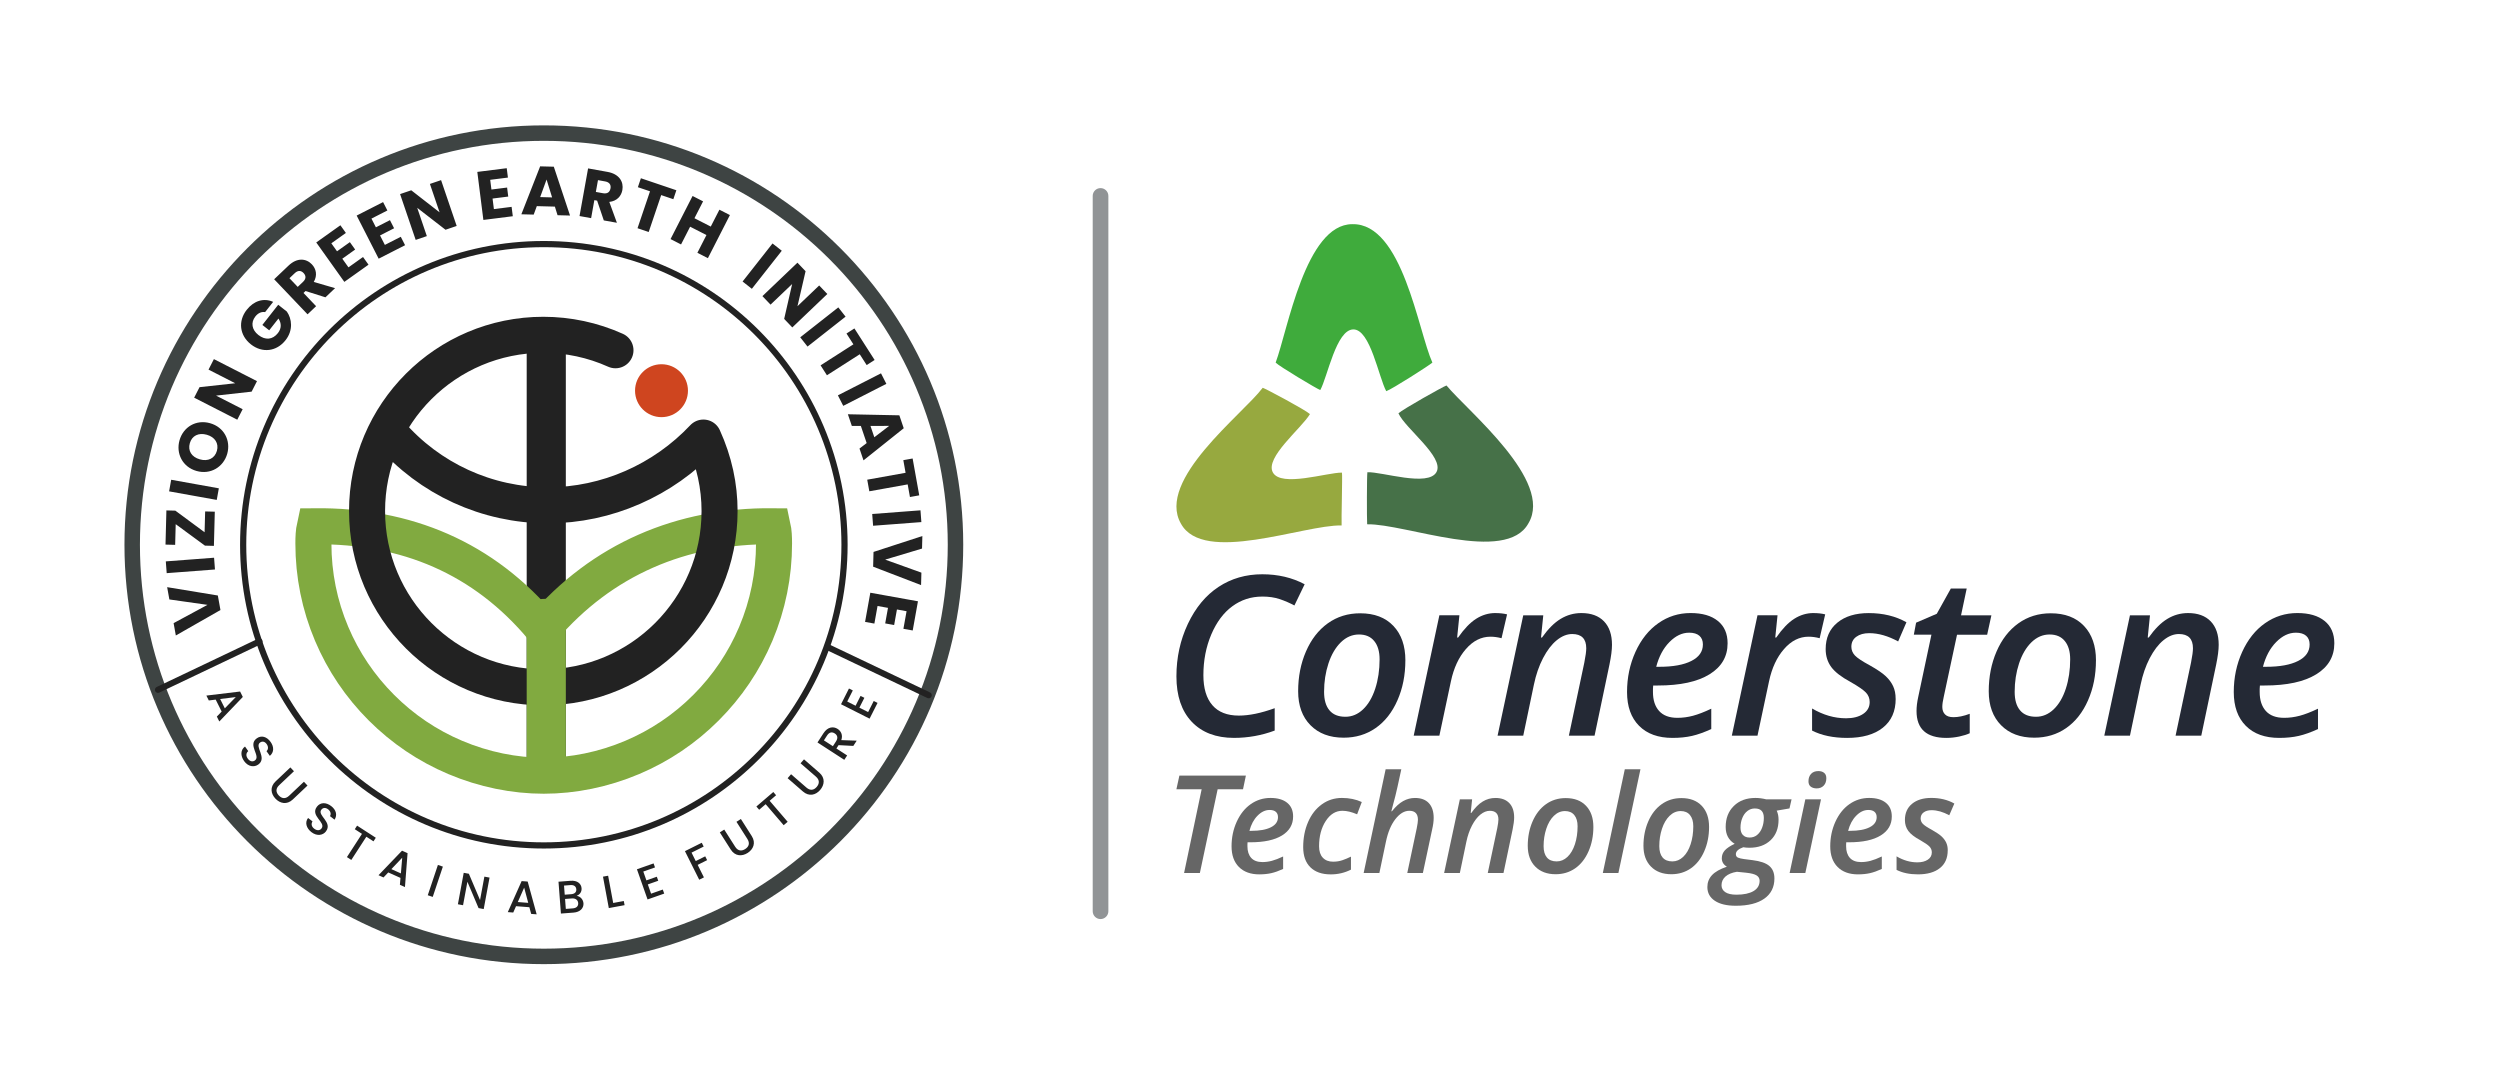 <?xml version="1.0" encoding="UTF-8"?>
<!DOCTYPE svg PUBLIC "-//W3C//DTD SVG 1.1//EN" "http://www.w3.org/Graphics/SVG/1.1/DTD/svg11.dtd">
<!-- Creator: CorelDRAW -->
<svg xmlns="http://www.w3.org/2000/svg" xml:space="preserve" width="80.787mm" height="35.068mm" version="1.1" style="shape-rendering:geometricPrecision; text-rendering:geometricPrecision; image-rendering:optimizeQuality; fill-rule:evenodd; clip-rule:evenodd"
viewBox="0 0 1349.17 585.64"
 xmlns:xlink="http://www.w3.org/1999/xlink"
 xmlns:xodm="http://www.corel.com/coreldraw/odm/2003">
 <defs>
  <style type="text/css">
   <![CDATA[
    .str0 {stroke:#3E4443;stroke-width:8.35;stroke-miterlimit:22.926}
    .str1 {stroke:#222222;stroke-width:3.34;stroke-linecap:round;stroke-linejoin:round;stroke-miterlimit:22.926}
    .str2 {stroke:#99CC66;stroke-width:0.1;stroke-miterlimit:10}
    .str4 {stroke:#81AA40;stroke-width:19.45;stroke-miterlimit:10}
    .str3 {stroke:#222222;stroke-width:21.12;stroke-linecap:round;stroke-linejoin:round;stroke-miterlimit:10}
    .str5 {stroke:#222222;stroke-width:19.45;stroke-linecap:round;stroke-linejoin:round;stroke-miterlimit:22.926}
    .fil0 {fill:none}
    .fil2 {fill:none;fill-rule:nonzero}
    .fil3 {fill:#CF451F}
    .fil6 {fill:#97A93F;fill-rule:nonzero}
    .fil5 {fill:#3FAB3C;fill-rule:nonzero}
    .fil7 {fill:#467148;fill-rule:nonzero}
    .fil9 {fill:#666666;fill-rule:nonzero}
    .fil4 {fill:#81AA40;fill-rule:nonzero}
    .fil1 {fill:#222222;fill-rule:nonzero}
    .fil8 {fill:#242935;fill-rule:nonzero}
    .fil10 {fill:#919496;fill-rule:nonzero}
   ]]>
  </style>
 </defs>
 <g id="Layer_x0020_1">
  <rect class="fil0" width="1349.17" height="585.64"/>
  <path class="fil0 str0" d="M293.49 71.83c122.69,0 222.16,99.46 222.16,222.16 0,122.69 -99.46,222.15 -222.16,222.15 -122.69,0 -222.15,-99.46 -222.15,-222.15 0,-122.69 99.46,-222.16 222.15,-222.16z"/>
  <g id="_1651319204640">
   <path class="fil0 str1" d="M293.49 131.72c89.62,0 162.27,72.65 162.27,162.27 0,89.62 -72.65,162.26 -162.27,162.26 -89.62,0 -162.26,-72.65 -162.26,-162.26 0,-89.62 72.65,-162.27 162.26,-162.27z"/>
   <path class="fil1" d="M111.96 326.42l-18.27 9.86 1.2 6.67 24.08 -13.74 -1.41 -7.84 -27.35 -4.5 1.19 6.63 20.57 2.92zm4.05 -19.09l-0.48 -6.35 -26.05 1.98 0.48 6.35 26.05 -1.98zm-26.21 -31.88l-0.48 18.45 5.21 0.14 0.29 -11.16 15.78 11.58 4.84 0.13 0.48 -18.45 -5.21 -0.14 -0.3 11.24 -15.78 -11.66 -4.84 -0.13zm27.17 -5.66l1.13 -6.26 -25.72 -4.62 -1.12 6.26 25.71 4.62zm-3.59 -41.4c-7.56,-2.14 -14.47,2.05 -16.5,9.21 -2.02,7.12 1.63,14.43 9.19,16.57 7.56,2.14 14.53,-2.15 16.56,-9.27 2.02,-7.13 -1.69,-14.37 -9.25,-16.51zm-5.53 19.51c-4.47,-1.27 -6.57,-4.65 -5.41,-8.73 1.14,-4.01 4.71,-5.82 9.18,-4.55 4.4,1.25 6.56,4.68 5.43,8.69 -1.16,4.08 -4.79,5.84 -9.19,4.59zm4.67 -48.44l14.42 7.37 -19.26 2.11 -2.9 5.67 23.27 11.89 2.9 -5.67 -14.35 -7.33 19.19 -2.14 2.9 -5.67 -23.26 -11.89 -2.9 5.67zm20.64 -32.29c-4.83,6.15 -3.88,13.85 2.26,18.68 6.15,4.83 13.85,3.88 18.68,-2.26 4.26,-5.41 3.41,-11.62 0.69,-15.46l-4.65 -3.66 -8.55 10.89 3.69 2.9 4.99 -6.35c1.71,2.58 1.67,5.34 -0.28,7.83 -2.83,3.6 -6.75,4.02 -10.56,1.03 -3.57,-2.81 -4.17,-6.74 -1.64,-9.96 1.47,-1.87 3.31,-2.7 5.28,-2.38l4.35 -5.53c-5.07,-2.23 -10.39,-0.64 -14.25,4.28zm30.65 -19.84c1.41,1.48 1.45,3.14 -0.28,4.78l-2.86 2.72 -4.46 -4.69 2.86 -2.72c1.73,-1.64 3.41,-1.49 4.74,-0.09zm-15.85 3.38l18.02 18.92 4.61 -4.39 -6.8 -7.14 1.1 -1.05 10.74 3.4 5.2 -4.95 -11.5 -3.34c2.09,-3.64 1.25,-7.1 -1,-9.48 -3.13,-3.29 -7.99,-3.75 -12.63,0.66l-7.74 7.36zm35.75 -29.15l-13.04 9.28 15.16 21.28 13.04 -9.28 -2.96 -4.15 -7.85 5.59 -3.33 -4.67 6.94 -4.94 -2.85 -4 -6.94 4.94 -3.07 -4.31 7.85 -5.59 -2.96 -4.15zm23.03 -12.5l-14.26 7.27 11.87 23.27 14.26 -7.27 -2.32 -4.54 -8.59 4.38 -2.61 -5.11 7.59 -3.87 -2.23 -4.38 -7.59 3.87 -2.4 -4.71 8.59 -4.38 -2.32 -4.54zm25.27 -9.8l5.22 15.33 -15.29 -11.9 -6.03 2.05 8.42 24.73 6.02 -2.05 -5.19 -15.26 15.27 11.83 6.02 -2.05 -8.42 -24.73 -6.03 2.05zm41.46 -8.49l-15.88 2 3.27 25.92 15.88 -2 -0.64 -5.06 -9.56 1.21 -0.72 -5.69 8.46 -1.07 -0.61 -4.87 -8.46 1.07 -0.66 -5.24 9.56 -1.21 -0.64 -5.06zm27.43 25.37l6.73 0.18 -8.76 -26.36 -7.37 -0.19 -10.14 25.87 6.66 0.17 1.68 -4.57 9.75 0.26 1.44 4.65zm-2.95 -9.61l-6.44 -0.17 3.45 -9.48 2.99 9.65zm31.51 -4.86c-0.36,2.01 -1.68,3.03 -4.02,2.61l-3.88 -0.7 1.15 -6.37 3.88 0.7c2.34,0.42 3.22,1.86 2.88,3.77zm-12.09 -10.79l-4.62 25.71 6.26 1.13 1.74 -9.71 1.5 0.27 3.6 10.67 7.07 1.27 -4.1 -11.25c4.17,-0.46 6.47,-3.18 7.05,-6.41 0.8,-4.47 -1.7,-8.66 -7.99,-9.79l-10.51 -1.89zm26.86 10.14l6.56 2.22 -6.74 19.92 6.03 2.04 6.74 -19.92 6.56 2.22 1.63 -4.83 -19.14 -6.48 -1.63 4.83zm32.12 35.4l5.67 2.9 11.89 -23.26 -5.67 -2.9 -4.66 9.11 -8.81 -4.5 4.66 -9.11 -5.67 -2.9 -11.89 23.26 5.67 2.9 4.9 -9.58 8.81 4.5 -4.89 9.58zm24.4 15.5l5 3.93 16.15 -20.54 -5 -3.93 -16.15 20.54zm41.33 2.14l-11.71 11.18 4.37 -18.88 -4.39 -4.6 -18.9 18.04 4.39 4.6 11.66 -11.13 -4.31 18.83 4.39 4.6 18.9 -18.04 -4.39 -4.6zm-10.22 27.97l3.93 5 20.54 -16.15 -3.93 -5 -20.54 16.15zm24.96 -2.04l3.73 5.83 -17.71 11.34 3.43 5.36 17.71 -11.34 3.73 5.83 4.29 -2.75 -10.9 -17.02 -4.29 2.75zm-4.64 33.36l2.89 5.67 23.27 -11.88 -2.89 -5.67 -23.27 11.88zm11.66 28.71l2.16 6.38 21.71 -17.33 -2.36 -6.98 -27.78 -0.57 2.14 6.31 4.87 -0 3.13 9.24 -3.87 2.96zm8 -6.09l-2.07 -6.1 10.09 -0.04 -8.02 6.14zm15.65 12.37l1.22 6.81 -20.7 3.72 1.13 6.26 20.7 -3.72 1.22 6.81 5.02 -0.9 -3.57 -19.89 -5.02 0.9zm-16.79 29.04l0.48 6.35 26.05 -1.98 -0.48 -6.35 -26.05 1.98zm7 24.62l19.89 -5.96 0.18 -6.77 -26.36 8.58 -0.21 7.96 25.87 9.95 0.18 -6.73 -19.55 -7.03zm14.86 38.24l2.83 -15.75 -25.71 -4.62 -2.83 15.75 5.02 0.9 1.71 -9.49 5.64 1.01 -1.51 8.39 4.83 0.87 1.51 -8.39 5.2 0.94 -1.71 9.49 5.02 0.9z"/>
   <path class="fil1" d="M117.02 386.7l1.33 2.66 12.69 -13.24 -1.46 -2.93 -18.21 2.19 1.32 2.64 3.71 -0.47 3.23 6.46 -2.6 2.69zm4.31 -4.43l-2.52 -5.04 8.43 -1.05 -5.92 6.09zm17.98 30.38c5.14,-3.65 -2.13,-9.68 1.05,-11.94 1.36,-0.96 2.74,-0.39 3.64,0.97 0.99,1.49 0.71,2.93 -0.18,3.69l1.81 2.55c2.26,-1.91 2.33,-4.82 0.42,-7.51 -2.04,-2.87 -4.97,-3.74 -7.44,-1.99 -5.18,3.67 2.32,9.58 -1.08,11.99 -1.19,0.85 -2.71,0.55 -3.86,-1.07 -1.13,-1.6 -0.78,-3.07 0.3,-3.99l-1.75 -2.47c-2.49,1.77 -2.49,5.02 -0.5,7.83 2.23,3.14 5.47,3.42 7.58,1.93zm9.43 9.02c-3.19,3.02 -2.59,6.69 -0.1,9.32 2.47,2.62 6.17,3.49 9.36,0.47l7.95 -7.52 -1.94 -2.06 -7.99 7.55c-1.95,1.84 -3.91,1.61 -5.56,-0.14 -1.64,-1.73 -1.76,-3.7 0.19,-5.54l7.99 -7.55 -1.94 -2.06 -7.95 7.52zm27.13 27.03c3.86,-4.98 -4.85,-8.65 -2.46,-11.73 1.02,-1.31 2.51,-1.17 3.77,-0.12 1.38,1.13 1.53,2.6 0.9,3.58l2.47 1.92c1.61,-2.49 0.83,-5.29 -1.78,-7.31 -2.79,-2.16 -5.84,-2.14 -7.7,0.25 -3.89,5.02 5,8.49 2.45,11.79 -0.9,1.16 -2.43,1.32 -4,0.1 -1.55,-1.2 -1.63,-2.71 -0.87,-3.9l-2.39 -1.85c-1.87,2.41 -0.93,5.53 1.8,7.64 3.04,2.35 6.23,1.69 7.81,-0.35zm15.6 -1.21l3.87 2.51 -8.12 12.54 2.37 1.54 8.12 -12.54 3.85 2.5 1.25 -1.94 -10.1 -6.54 -1.25 1.94zm24.35 30l2.72 1.22 1.41 -18.29 -2.99 -1.34 -12.69 13.24 2.69 1.21 2.57 -2.71 6.59 2.95 -0.31 3.72zm0.52 -6.15l-5.14 -2.3 5.86 -6.16 -0.71 8.46zm14.51 11.79l2.68 0.9 5.47 -16.35 -2.68 -0.9 -5.47 16.35zm30.55 -10.05l-2.34 12.64 -6.03 -14.19 -2.78 -0.51 -3.14 16.98 2.78 0.51 2.35 -12.66 6.02 14.21 2.78 0.52 3.15 -16.98 -2.78 -0.52zm25.25 20.12l2.97 0.23 -4.85 -17.69 -3.26 -0.25 -7.47 16.75 2.94 0.22 1.5 -3.42 7.2 0.55 0.97 3.61zm-1.59 -5.97l-5.62 -0.43 3.43 -7.78 2.19 8.2zm26.97 0.12c0.13,1.66 -0.96,2.71 -2.87,2.86l-3.81 0.29 -0.41 -5.37 3.71 -0.28c1.88,-0.14 3.24,0.8 3.38,2.51zm-1.02 -7.46c0.12,1.58 -0.93,2.54 -2.76,2.67l-3.49 0.27 -0.38 -4.92 3.49 -0.27c1.83,-0.14 3.01,0.69 3.13,2.25zm3.86 7.54c-0.16,-2.05 -1.78,-3.77 -3.64,-3.95 1.61,-0.72 2.78,-2.08 2.62,-4.16 -0.19,-2.42 -2.27,-4.28 -5.9,-4l-6.55 0.5 1.31 17.19 6.88 -0.52c3.51,-0.27 5.49,-2.43 5.29,-5.06zm10.54 -14.32l3.14 16.95 8.51 -1.58 -0.42 -2.24 -5.73 1.06 -2.73 -14.71 -2.78 0.51zm27.31 -7.16l-8.99 3.16 5.73 16.29 8.99 -3.16 -0.77 -2.18 -6.32 2.22 -1.75 -4.99 5.62 -1.98 -0.77 -2.18 -5.62 1.98 -1.68 -4.77 6.32 -2.22 -0.77 -2.18zm24.63 8.8l2.53 -1.26 -3.37 -6.75 5.1 -2.55 -1.03 -2.06 -5.11 2.55 -2.27 -4.55 6.55 -3.27 -1.03 -2.06 -9.08 4.53 7.71 15.43zm16.98 -16.31c2.36,3.71 6.07,3.81 9.13,1.87 3.03,-1.93 4.6,-5.39 2.24,-9.1l-5.87 -9.23 -2.39 1.52 5.9 9.27c1.44,2.26 0.84,4.14 -1.19,5.43 -2.01,1.28 -3.97,1.02 -5.4,-1.24l-5.9 -9.27 -2.39 1.52 5.87 9.23zm15.37 -21.45l3.5 -3 9.72 11.34 2.15 -1.84 -9.72 -11.34 3.48 -2.99 -1.5 -1.75 -9.14 7.83 1.5 1.75zm23.61 -9.85c3.31,2.88 6.91,1.93 9.28,-0.81 2.36,-2.72 2.87,-6.48 -0.44,-9.36l-8.26 -7.18 -1.86 2.13 8.3 7.21c2.02,1.76 1.98,3.73 0.41,5.55 -1.56,1.8 -3.51,2.11 -5.53,0.35l-8.3 -7.21 -1.86 2.14 8.26 7.18zm17.16 -31.35c1.44,0.93 1.92,2.42 0.71,4.28l-1.7 2.62 -4.85 -3.14 1.7 -2.62c1.2,-1.85 2.68,-2.08 4.14,-1.13zm-9.31 4.88l14.47 9.38 1.54 -2.37 -5.79 -3.75 1.17 -1.81 7.95 0.42 1.84 -2.83 -8.32 -0.3c0.98,-2.83 -0.26,-4.93 -1.97,-6.04 -2.35,-1.52 -5.42,-1.12 -7.65,2.32l-3.24 5zm17 -29.12l-4.29 8.5 15.41 7.78 4.3 -8.5 -2.06 -1.04 -3.02 5.98 -4.72 -2.38 2.69 -5.31 -2.06 -1.04 -2.68 5.32 -4.52 -2.28 3.02 -5.98 -2.06 -1.04z"/>
   <line class="fil2 str2" x1="131.16" y1="217.81" x2="131.3" y2= "217.81" />
   <path class="fil3" d="M356.99 196.56c7.89,0 14.28,6.39 14.28,14.28 0,7.88 -6.39,14.28 -14.28,14.28 -7.88,0 -14.28,-6.39 -14.28,-14.28 0,-7.89 6.39,-14.28 14.28,-14.28l0 0z"/>
   <line class="fil0 str3" x1="294.8" y1="182.64" x2="294.8" y2= "413.81" />
   <path class="fil2 str4" d="M293.42 418.62c-15.86,0 -32.28,-3.32 -47.74,-9.86 -14.93,-6.31 -28.33,-15.35 -39.84,-26.86 -11.51,-11.51 -20.55,-24.92 -26.86,-39.84 -6.54,-15.46 -9.85,-31.88 -9.85,-48.8 0,-3.16 0.12,-6.36 0.76,-9.27 49.19,-0.43 91.13,16.92 123.04,55.23 31.91,-37.32 74.84,-55.66 124.03,-55.23 0.64,2.91 0.76,6.11 0.76,9.27 0,16.92 -3.32,33.34 -9.85,48.8 -6.32,14.93 -15.35,28.33 -26.86,39.84 -11.51,11.51 -24.91,20.55 -39.84,26.86 -15.46,6.54 -31.88,9.86 -47.74,9.86z"/>
   <line class="fil0 str1" x1="140.02" y1="346.17" x2="85.28" y2= "372.25" />
   <line class="fil0 str1" x1="446.43" y1="349.1" x2="501.17" y2= "375.18" />
   <path class="fil0 str5" d="M210.38 233.62c21.37,24.8 52.49,39.07 85.24,39.07 31.89,0 62.28,-13.53 83.98,-36.55 5.88,12.93 8.73,26.22 8.73,39.66 0,52.53 -42.59,95.12 -95.12,95.12 -52.53,0 -95.12,-42.59 -95.12,-95.12 0,-52.53 42.59,-95.12 95.12,-95.12 13.43,0 26.7,2.84 38.94,8.34"/>
   <g>
    <path class="fil4" d="M284.24 327.11c0,-2.19 4.73,-3.96 10.56,-3.96 5.83,0 10.56,1.77 10.56,3.96l-21.12 0zm0 86.7l0 -86.7 21.12 0 0 86.7 -21.12 0zm21.12 0c0,2.19 -4.73,3.96 -10.56,3.96 -5.83,0 -10.56,-1.77 -10.56,-3.96l21.12 0z"/>
   </g>
  </g>
  <g id="_1651319212224">
   <path class="fil5" d="M688.43 195.68c1.64,1.85 22.63,14.4 24.08,14.81 3.91,-6.99 8.58,-32.75 17.9,-32.72 9.12,0.03 13.59,25.72 17.7,33.34 3.08,-1.04 23.66,-14.2 24.9,-15.44 -7.71,-16.97 -16.05,-75.32 -43.21,-74.7 -25.32,0 -34.88,57.41 -41.37,74.7z"/>
   <path class="fil6" d="M724.03 283.55c-0.2,-2.68 0.51,-27.04 0.18,-28.5 -8,-0.1 -32.87,8.09 -37.3,-0.12 -4.33,-8.02 15.31,-23.64 20.04,-31.46 -2.37,-2.22 -23.84,-13.7 -25.51,-14.2 -10.6,14.2 -57.64,49.73 -44.14,73.3 12.08,22.24 66.14,0.58 86.74,0.99z"/>
   <path class="fil7" d="M737.81 282.93c-0.2,-2.88 -0.19,-26.63 0.13,-28.09 7.89,-0.31 32.88,8.09 37.3,-0.12 4.33,-8.03 -16.85,-23.44 -20.55,-31.67 2.38,-2.22 24.26,-14.52 25.93,-15.02 11.83,14.2 57.83,51.44 44.25,74.33 -12.08,22.25 -66.45,0.17 -87.05,0.58z"/>
  </g>
  <path class="fil8" d="M681.21 321.95c-6.04,0 -11.41,1.74 -16.16,5.23 -4.73,3.47 -8.52,8.56 -11.37,15.24 -2.83,6.68 -4.25,13.99 -4.25,21.97 0,7.06 1.62,12.45 4.85,16.18 3.23,3.75 8,5.61 14.3,5.61 5.53,0 11.97,-1.32 19.33,-3.99l0 12.07c-7.04,2.63 -14.38,3.95 -21.97,3.95 -9.7,0 -17.3,-2.91 -22.82,-8.72 -5.49,-5.82 -8.24,-13.97 -8.24,-24.48 0,-10.17 2.07,-19.63 6.2,-28.37 4.13,-8.72 9.64,-15.38 16.52,-19.91 6.9,-4.55 14.78,-6.82 23.62,-6.82 8.5,0 16.12,1.8 22.86,5.39l-5.53 11.45c-2.46,-1.32 -5.09,-2.47 -7.86,-3.41 -2.79,-0.94 -5.94,-1.4 -9.46,-1.4z"/>
  <path id="_1" class="fil8" d="M744.52 355.8c0,-4.19 -0.96,-7.48 -2.89,-9.84 -1.91,-2.37 -4.65,-3.55 -8.22,-3.55 -3.65,0 -6.9,1.4 -9.78,4.19 -2.87,2.81 -5.11,6.6 -6.7,11.41 -1.58,4.79 -2.37,9.9 -2.37,15.34 0,4.35 0.96,7.68 2.91,9.99 1.92,2.31 4.79,3.47 8.6,3.47 3.53,0 6.7,-1.32 9.52,-3.99 2.81,-2.67 5.01,-6.4 6.58,-11.19 1.56,-4.79 2.35,-10.07 2.35,-15.82zm13.91 0.56c0,7.92 -1.42,15.12 -4.29,21.61 -2.85,6.48 -6.78,11.47 -11.77,14.94 -4.99,3.47 -10.75,5.19 -17.24,5.19 -7.52,0 -13.49,-2.24 -17.92,-6.74 -4.41,-4.47 -6.64,-10.59 -6.64,-18.31 0,-7.8 1.4,-14.96 4.21,-21.45 2.81,-6.5 6.72,-11.57 11.77,-15.2 5.05,-3.63 10.89,-5.43 17.51,-5.43 7.64,0 13.61,2.27 17.92,6.82 4.31,4.55 6.46,10.75 6.46,18.57z"/>
  <path id="_2" class="fil8" d="M806.98 330.85c2.43,0 4.55,0.24 6.34,0.7l-2.99 12.87c-2.11,-0.56 -4.11,-0.82 -6,-0.82 -4.93,0 -9.34,2.21 -13.21,6.64 -3.87,4.43 -6.58,10.23 -8.1,17.4l-6.24 29.37 -13.85 0 13.85 -64.96 10.81 0 -1.22 12.01 0.52 0c3.25,-4.69 6.5,-8.08 9.74,-10.13 3.25,-2.06 6.7,-3.09 10.35,-3.09z"/>
  <path id="_3" class="fil8" d="M846.67 397.02l8.34 -39.46c0.7,-3.53 1.04,-6.1 1.04,-7.7 0,-5.13 -2.53,-7.7 -7.58,-7.7 -2.81,0 -5.59,1.12 -8.34,3.35 -2.73,2.22 -5.19,5.45 -7.4,9.66 -2.18,4.21 -3.83,8.98 -4.93,14.3l-5.75 27.55 -13.85 0 13.85 -64.96 10.81 0 -1.22 12.01 0.52 0c3.25,-4.61 6.6,-7.98 10.05,-10.07 3.45,-2.1 7.18,-3.15 11.23,-3.15 5.23,0 9.3,1.48 12.19,4.47 2.87,2.97 4.31,7.2 4.31,12.69 0,2.71 -0.46,6.24 -1.36,10.63l-8.04 38.38 -13.85 0z"/>
  <path id="_4" class="fil8" d="M911.54 341.44c-3.75,0 -7.28,1.69 -10.59,5.05 -3.33,3.37 -5.69,7.82 -7.14,13.35l1.71 0c7.36,0 13.11,-1.04 17.26,-3.15 4.15,-2.09 6.22,-5.07 6.22,-8.9 0,-2 -0.62,-3.57 -1.87,-4.67 -1.26,-1.12 -3.13,-1.69 -5.59,-1.69zm-8.92 56.78c-7.72,0 -13.73,-2.16 -18.06,-6.52 -4.33,-4.35 -6.5,-10.43 -6.5,-18.23 0,-7.76 1.52,-15 4.55,-21.68 3.05,-6.68 7.16,-11.85 12.35,-15.48 5.19,-3.65 10.99,-5.47 17.4,-5.47 6.32,0 11.21,1.42 14.72,4.27 3.51,2.83 5.25,6.86 5.25,12.07 0,7.14 -3.25,12.71 -9.76,16.72 -6.54,4.03 -15.82,6.04 -27.89,6.04l-2.51 0 -0.12 1.82 0 1.71c0,4.35 1.1,7.74 3.31,10.21 2.22,2.47 5.51,3.71 9.9,3.71 2.81,0 5.61,-0.38 8.4,-1.12 2.77,-0.74 6.08,-2.01 9.86,-3.81l0 10.99c-3.77,1.72 -7.22,2.97 -10.37,3.69 -3.15,0.72 -6.68,1.08 -10.55,1.08z"/>
  <path id="_5" class="fil8" d="M978.66 330.85c2.43,0 4.55,0.24 6.34,0.7l-2.99 12.87c-2.11,-0.56 -4.11,-0.82 -6,-0.82 -4.93,0 -9.34,2.21 -13.21,6.64 -3.87,4.43 -6.58,10.23 -8.1,17.4l-6.24 29.37 -13.85 0 13.85 -64.96 10.81 0 -1.22 12.01 0.52 0c3.25,-4.69 6.5,-8.08 9.74,-10.13 3.25,-2.06 6.7,-3.09 10.35,-3.09z"/>
  <path id="_6" class="fil8" d="M1023.04 377.07c0,6.78 -2.31,11.99 -6.94,15.66 -4.61,3.67 -11.03,5.49 -19.27,5.49 -7.44,0 -13.73,-1.32 -18.91,-3.95l0 -11.93c6,3.53 12.11,5.29 18.33,5.29 3.81,0 6.88,-0.78 9.22,-2.35 2.35,-1.56 3.53,-3.71 3.53,-6.41 0,-1.99 -0.68,-3.71 -2.03,-5.13 -1.36,-1.42 -4.13,-3.35 -8.32,-5.73 -4.89,-2.63 -8.34,-5.29 -10.37,-8.02 -2,-2.73 -3.03,-5.96 -3.03,-9.68 0,-6.08 2.11,-10.83 6.3,-14.28 4.19,-3.45 9.84,-5.17 16.96,-5.17 7.68,0 14.46,1.64 20.33,4.95l-4.47 10.35c-5.47,-2.99 -10.69,-4.47 -15.62,-4.47 -2.85,0 -5.17,0.64 -6.96,1.95 -1.78,1.28 -2.67,3.09 -2.67,5.39 0,1.76 0.64,3.33 1.92,4.71 1.3,1.36 3.95,3.13 7.94,5.27 4.11,2.32 7.02,4.29 8.74,5.95 1.73,1.64 3.05,3.43 3.95,5.37 0.9,1.95 1.34,4.17 1.34,6.74z"/>
  <path id="_7" class="fil8" d="M1054.14 387.04c2.67,0 5.61,-0.6 8.86,-1.83l0 10.49c-1.36,0.66 -3.23,1.24 -5.57,1.76 -2.35,0.5 -4.69,0.76 -7.04,0.76 -10.75,0 -16.1,-4.83 -16.1,-14.52 0,-2.23 0.3,-4.79 0.94,-7.7l7.1 -33.48 -9.5 0 1.22 -6.48 11.17 -4.81 7.58 -13.61 8.56 0 -3.05 14.44 16.38 0 -2.29 10.47 -16.26 0 -7.18 33.58c-0.5,2.16 -0.76,3.95 -0.76,5.41 0,1.69 0.5,3.03 1.46,4.01 0.98,1 2.46,1.5 4.47,1.5z"/>
  <path id="_8" class="fil8" d="M1117.21 355.8c0,-4.19 -0.96,-7.48 -2.89,-9.84 -1.91,-2.37 -4.65,-3.55 -8.22,-3.55 -3.65,0 -6.9,1.4 -9.78,4.19 -2.87,2.81 -5.11,6.6 -6.7,11.41 -1.58,4.79 -2.37,9.9 -2.37,15.34 0,4.35 0.96,7.68 2.91,9.99 1.92,2.31 4.79,3.47 8.6,3.47 3.53,0 6.7,-1.32 9.52,-3.99 2.81,-2.67 5.01,-6.4 6.58,-11.19 1.56,-4.79 2.35,-10.07 2.35,-15.82zm13.91 0.56c0,7.92 -1.42,15.12 -4.29,21.61 -2.85,6.48 -6.78,11.47 -11.77,14.94 -4.99,3.47 -10.75,5.19 -17.24,5.19 -7.52,0 -13.49,-2.24 -17.92,-6.74 -4.41,-4.47 -6.64,-10.59 -6.64,-18.31 0,-7.8 1.4,-14.96 4.21,-21.45 2.81,-6.5 6.72,-11.57 11.77,-15.2 5.05,-3.63 10.89,-5.43 17.51,-5.43 7.64,0 13.61,2.27 17.92,6.82 4.31,4.55 6.46,10.75 6.46,18.57z"/>
  <path id="_9" class="fil8" d="M1174.09 397.02l8.34 -39.46c0.7,-3.53 1.04,-6.1 1.04,-7.7 0,-5.13 -2.53,-7.7 -7.58,-7.7 -2.81,0 -5.59,1.12 -8.34,3.35 -2.73,2.22 -5.19,5.45 -7.4,9.66 -2.18,4.21 -3.83,8.98 -4.93,14.3l-5.75 27.55 -13.85 0 13.85 -64.96 10.81 0 -1.22 12.01 0.52 0c3.25,-4.61 6.6,-7.98 10.05,-10.07 3.45,-2.1 7.18,-3.15 11.23,-3.15 5.23,0 9.3,1.48 12.19,4.47 2.87,2.97 4.31,7.2 4.31,12.69 0,2.71 -0.46,6.24 -1.36,10.63l-8.04 38.38 -13.85 0z"/>
  <path id="_10" class="fil8" d="M1238.97 341.44c-3.75,0 -7.28,1.69 -10.59,5.05 -3.33,3.37 -5.69,7.82 -7.14,13.35l1.71 0c7.36,0 13.11,-1.04 17.26,-3.15 4.15,-2.09 6.22,-5.07 6.22,-8.9 0,-2 -0.62,-3.57 -1.87,-4.67 -1.26,-1.12 -3.13,-1.69 -5.59,-1.69zm-8.92 56.78c-7.72,0 -13.73,-2.16 -18.06,-6.52 -4.33,-4.35 -6.5,-10.43 -6.5,-18.23 0,-7.76 1.52,-15 4.55,-21.68 3.05,-6.68 7.16,-11.85 12.35,-15.48 5.19,-3.65 10.99,-5.47 17.4,-5.47 6.32,0 11.21,1.42 14.72,4.27 3.51,2.83 5.25,6.86 5.25,12.07 0,7.14 -3.25,12.71 -9.76,16.72 -6.54,4.03 -15.82,6.04 -27.89,6.04l-2.51 0 -0.12 1.82 0 1.71c0,4.35 1.1,7.74 3.31,10.21 2.22,2.47 5.51,3.71 9.9,3.71 2.81,0 5.61,-0.38 8.4,-1.12 2.77,-0.74 6.08,-2.01 9.86,-3.81l0 10.99c-3.77,1.72 -7.22,2.97 -10.37,3.69 -3.15,0.72 -6.68,1.08 -10.55,1.08z"/>
  <polygon class="fil9" points="647.53,471.13 639.01,471.13 648.5,425.92 634.87,425.92 636.48,418.55 672.37,418.55 670.82,425.92 657.13,425.92 "/>
  <path id="_1_0" class="fil9" d="M685.13 437.11c-2.29,0 -4.46,1.03 -6.48,3.09 -2.04,2.06 -3.49,4.79 -4.37,8.17l1.04 0c4.5,0 8.03,-0.64 10.57,-1.93 2.54,-1.28 3.8,-3.11 3.8,-5.45 0,-1.23 -0.38,-2.18 -1.14,-2.86 -0.77,-0.69 -1.92,-1.03 -3.43,-1.03zm-5.46 34.76c-4.73,0 -8.41,-1.33 -11.06,-3.99 -2.65,-2.66 -3.98,-6.38 -3.98,-11.16 0,-4.75 0.93,-9.18 2.79,-13.27 1.87,-4.09 4.38,-7.25 7.56,-9.48 3.18,-2.23 6.73,-3.35 10.65,-3.35 3.87,0 6.86,0.87 9.01,2.61 2.15,1.73 3.21,4.2 3.21,7.39 0,4.37 -1.99,7.78 -5.98,10.24 -4,2.47 -9.68,3.69 -17.07,3.69l-1.53 0 -0.07 1.12 0 1.04c0,2.66 0.67,4.74 2.02,6.25 1.36,1.51 3.38,2.27 6.06,2.27 1.72,0 3.44,-0.23 5.14,-0.69 1.69,-0.45 3.72,-1.23 6.04,-2.33l0 6.73c-2.31,1.06 -4.42,1.82 -6.35,2.26 -1.93,0.44 -4.09,0.66 -6.45,0.66z"/>
  <path id="_2_1" class="fil9" d="M718.1 471.87c-4.69,0 -8.33,-1.28 -10.92,-3.82 -2.59,-2.54 -3.89,-6.17 -3.89,-10.9 0,-4.97 0.88,-9.49 2.65,-13.55 1.76,-4.06 4.24,-7.24 7.43,-9.54 3.18,-2.3 6.8,-3.44 10.85,-3.44 3.94,0 7.5,0.74 10.69,2.2l-2.52 6.63c-2.93,-1.26 -5.58,-1.9 -7.95,-1.9 -3.6,0 -6.59,1.84 -8.98,5.52 -2.4,3.67 -3.6,8.22 -3.6,13.64 0,2.66 0.66,4.71 2.01,6.15 1.34,1.44 3.19,2.16 5.57,2.16 1.77,0 3.44,-0.26 4.98,-0.78 1.55,-0.53 3.09,-1.18 4.65,-1.95l0 7.02c-3.35,1.71 -7.01,2.57 -10.97,2.57z"/>
  <path id="_3_2" class="fil9" d="M759.46 471.13l5.11 -24.15c0.43,-2.16 0.64,-3.68 0.64,-4.58 0,-3.23 -1.55,-4.85 -4.64,-4.85 -2.68,0 -5.19,1.5 -7.52,4.49 -2.34,3 -4.05,7.09 -5.13,12.3l-3.52 16.79 -8.48 0 11.86 -55.97 8.46 0 -2.05 9.43c-0.65,3.02 -1.52,6.53 -2.63,10.53l-0.69 2.7 0.3 0c2.01,-2.54 4.04,-4.37 6.06,-5.5 2.03,-1.13 4.15,-1.69 6.38,-1.69 3.25,0 5.76,0.93 7.49,2.79 1.74,1.87 2.61,4.52 2.61,7.97 0,1.83 -0.28,3.91 -0.83,6.26l-5 23.49 -8.41 0z"/>
  <path id="_4_3" class="fil9" d="M802.9 471.13l5.11 -24.15c0.43,-2.16 0.64,-3.73 0.64,-4.71 0,-3.14 -1.55,-4.71 -4.64,-4.71 -1.72,0 -3.43,0.69 -5.11,2.05 -1.67,1.36 -3.18,3.34 -4.53,5.92 -1.34,2.58 -2.34,5.5 -3.02,8.75l-3.52 16.86 -8.48 0 8.48 -39.77 6.62 0 -0.75 7.35 0.32 0c1.99,-2.82 4.04,-4.88 6.15,-6.16 2.11,-1.29 4.39,-1.93 6.87,-1.93 3.2,0 5.69,0.91 7.46,2.74 1.76,1.82 2.64,4.41 2.64,7.77 0,1.66 -0.28,3.82 -0.83,6.5l-4.92 23.49 -8.48 0z"/>
  <path id="_5_4" class="fil9" d="M851.37 445.9c0,-2.57 -0.59,-4.58 -1.77,-6.03 -1.17,-1.45 -2.85,-2.17 -5.03,-2.17 -2.23,0 -4.22,0.86 -5.99,2.57 -1.76,1.72 -3.13,4.04 -4.1,6.98 -0.97,2.93 -1.45,6.06 -1.45,9.39 0,2.66 0.59,4.7 1.78,6.11 1.18,1.41 2.93,2.12 5.27,2.12 2.16,0 4.1,-0.81 5.83,-2.44 1.72,-1.63 3.07,-3.91 4.03,-6.85 0.96,-2.93 1.43,-6.16 1.43,-9.68zm8.52 0.34c0,4.85 -0.87,9.25 -2.63,13.23 -1.74,3.96 -4.15,7.02 -7.2,9.14 -3.06,2.12 -6.58,3.18 -10.55,3.18 -4.6,0 -8.26,-1.37 -10.97,-4.12 -2.7,-2.74 -4.06,-6.48 -4.06,-11.21 0,-4.77 0.86,-9.16 2.58,-13.13 1.72,-3.98 4.11,-7.08 7.2,-9.3 3.09,-2.22 6.67,-3.33 10.71,-3.33 4.68,0 8.33,1.39 10.97,4.17 2.64,2.79 3.95,6.58 3.95,11.36z"/>
  <polygon id="_6_5" class="fil9" points="873.4,471.13 864.99,471.13 876.85,415.16 885.3,415.16 "/>
  <path id="_7_6" class="fil9" d="M913.81 445.9c0,-2.57 -0.59,-4.58 -1.77,-6.03 -1.17,-1.45 -2.85,-2.17 -5.03,-2.17 -2.23,0 -4.22,0.86 -5.99,2.57 -1.76,1.72 -3.13,4.04 -4.1,6.98 -0.97,2.93 -1.45,6.06 -1.45,9.39 0,2.66 0.59,4.7 1.78,6.11 1.18,1.41 2.93,2.12 5.27,2.12 2.16,0 4.1,-0.81 5.83,-2.44 1.72,-1.63 3.07,-3.91 4.03,-6.85 0.96,-2.93 1.43,-6.16 1.43,-9.68zm8.52 0.34c0,4.85 -0.87,9.25 -2.63,13.23 -1.74,3.96 -4.15,7.02 -7.2,9.14 -3.06,2.12 -6.58,3.18 -10.55,3.18 -4.6,0 -8.26,-1.37 -10.97,-4.12 -2.7,-2.74 -4.06,-6.48 -4.06,-11.21 0,-4.77 0.86,-9.16 2.58,-13.13 1.72,-3.98 4.11,-7.08 7.2,-9.3 3.09,-2.22 6.67,-3.33 10.71,-3.33 4.68,0 8.33,1.39 10.97,4.17 2.64,2.79 3.95,6.58 3.95,11.36z"/>
  <path id="_8_7" class="fil9" d="M966.85 431.36l-1.12 4.92 -6.91 1.19c0.67,1.39 1.01,3.03 1.01,4.92 0,4.63 -1.42,8.3 -4.27,11.02 -2.86,2.73 -6.68,4.09 -11.47,4.09 -1.24,0 -2.34,-0.1 -3.3,-0.28 -2.66,0.96 -4,2.2 -4,3.73 0,0.91 0.38,1.53 1.14,1.88 0.75,0.33 1.85,0.59 3.29,0.78l4.57 0.58c4.22,0.53 7.24,1.57 9.06,3.14 1.83,1.57 2.74,3.82 2.74,6.74 0,4.69 -1.82,8.32 -5.44,10.89 -3.62,2.56 -8.75,3.84 -15.42,3.84 -4.87,0 -8.64,-0.9 -11.32,-2.7 -2.68,-1.79 -4,-4.26 -4,-7.4 0,-2.47 0.82,-4.6 2.49,-6.41 1.67,-1.79 4.35,-3.31 8.04,-4.57 -1.83,-1.07 -2.74,-2.59 -2.74,-4.55 0,-1.66 0.56,-3.08 1.67,-4.3 1.12,-1.2 2.87,-2.37 5.28,-3.5 -3.24,-1.94 -4.86,-4.97 -4.86,-9.07 0,-4.7 1.47,-8.49 4.41,-11.36 2.93,-2.88 6.81,-4.32 11.64,-4.32 1.91,0 3.83,0.25 5.76,0.74l13.77 0zm-29.46 39.1c-2.69,0.43 -4.74,1.29 -6.19,2.55 -1.43,1.28 -2.15,2.85 -2.15,4.71 0,1.56 0.66,2.8 1.99,3.72 1.34,0.92 3.36,1.39 6.1,1.39 3.9,0 6.96,-0.65 9.17,-1.94 2.2,-1.3 3.3,-3.15 3.3,-5.57 0,-1.23 -0.54,-2.18 -1.61,-2.88 -1.08,-0.69 -2.98,-1.19 -5.68,-1.47l-4.93 -0.5zm9.71 -34.17c-1.56,0 -2.92,0.47 -4.1,1.39 -1.17,0.92 -2.09,2.17 -2.73,3.77 -0.65,1.58 -0.98,3.33 -0.98,5.22 0,1.71 0.43,3.01 1.28,3.93 0.86,0.92 2.07,1.39 3.66,1.39 1.56,0 2.91,-0.47 4.04,-1.4 1.14,-0.93 2.04,-2.21 2.66,-3.84 0.64,-1.63 0.96,-3.41 0.96,-5.35 0,-3.4 -1.6,-5.09 -4.79,-5.09z"/>
  <path id="_9_8" class="fil9" d="M975.98 421.58c0,-1.62 0.47,-2.94 1.4,-3.95 0.93,-1.01 2.26,-1.51 3.95,-1.51 1.28,0 2.31,0.32 3.09,0.96 0.8,0.63 1.19,1.6 1.19,2.9 0,1.69 -0.48,3.04 -1.44,4.02 -0.96,0.98 -2.22,1.47 -3.78,1.47 -1.26,0 -2.32,-0.31 -3.17,-0.93 -0.83,-0.63 -1.25,-1.61 -1.25,-2.96zm-1.7 49.55l-8.48 0 8.48 -39.77 8.46 0 -8.46 39.77z"/>
  <path id="_10_9" class="fil9" d="M1008.22 437.11c-2.29,0 -4.46,1.03 -6.48,3.09 -2.04,2.06 -3.49,4.79 -4.37,8.17l1.04 0c4.5,0 8.03,-0.64 10.57,-1.93 2.54,-1.28 3.8,-3.11 3.8,-5.45 0,-1.23 -0.38,-2.18 -1.14,-2.86 -0.77,-0.69 -1.92,-1.03 -3.43,-1.03zm-5.46 34.76c-4.73,0 -8.41,-1.33 -11.06,-3.99 -2.65,-2.66 -3.98,-6.38 -3.98,-11.16 0,-4.75 0.93,-9.18 2.79,-13.27 1.87,-4.09 4.38,-7.25 7.56,-9.48 3.18,-2.23 6.73,-3.35 10.65,-3.35 3.87,0 6.86,0.87 9.01,2.61 2.15,1.73 3.21,4.2 3.21,7.39 0,4.37 -1.99,7.78 -5.98,10.24 -4,2.47 -9.68,3.69 -17.07,3.69l-1.53 0 -0.07 1.12 0 1.04c0,2.66 0.67,4.74 2.02,6.25 1.36,1.51 3.38,2.27 6.06,2.27 1.72,0 3.44,-0.23 5.14,-0.69 1.69,-0.45 3.72,-1.23 6.04,-2.33l0 6.73c-2.31,1.06 -4.42,1.82 -6.35,2.26 -1.93,0.44 -4.09,0.66 -6.45,0.66z"/>
  <path id="_11" class="fil9" d="M1051.12 458.92c0,4.15 -1.41,7.34 -4.25,9.58 -2.82,2.25 -6.75,3.36 -11.79,3.36 -4.55,0 -8.41,-0.81 -11.57,-2.42l0 -7.3c3.67,2.16 7.41,3.24 11.22,3.24 2.33,0 4.21,-0.48 5.65,-1.44 1.44,-0.96 2.16,-2.27 2.16,-3.93 0,-1.22 -0.42,-2.27 -1.24,-3.14 -0.83,-0.87 -2.53,-2.05 -5.09,-3.51 -2.99,-1.61 -5.11,-3.24 -6.34,-4.91 -1.23,-1.67 -1.85,-3.65 -1.85,-5.93 0,-3.72 1.29,-6.63 3.85,-8.74 2.57,-2.11 6.03,-3.17 10.38,-3.17 4.7,0 8.85,1.01 12.45,3.03l-2.74 6.33c-3.35,-1.83 -6.54,-2.74 -9.56,-2.74 -1.74,0 -3.17,0.39 -4.26,1.19 -1.09,0.79 -1.63,1.89 -1.63,3.3 0,1.08 0.39,2.04 1.18,2.88 0.8,0.84 2.42,1.92 4.86,3.23 2.52,1.42 4.3,2.63 5.35,3.65 1.06,1.01 1.87,2.1 2.42,3.29 0.55,1.19 0.82,2.55 0.82,4.12z"/>
  <path class="fil10" d="M589.7 105.73l0 386.03c0,2.33 1.89,4.23 4.22,4.23 2.33,0 4.23,-1.9 4.23,-4.23l0 -386.03c0,-2.33 -1.89,-4.22 -4.23,-4.22 -2.33,0 -4.22,1.89 -4.22,4.22z"/>
 </g>
</svg>
